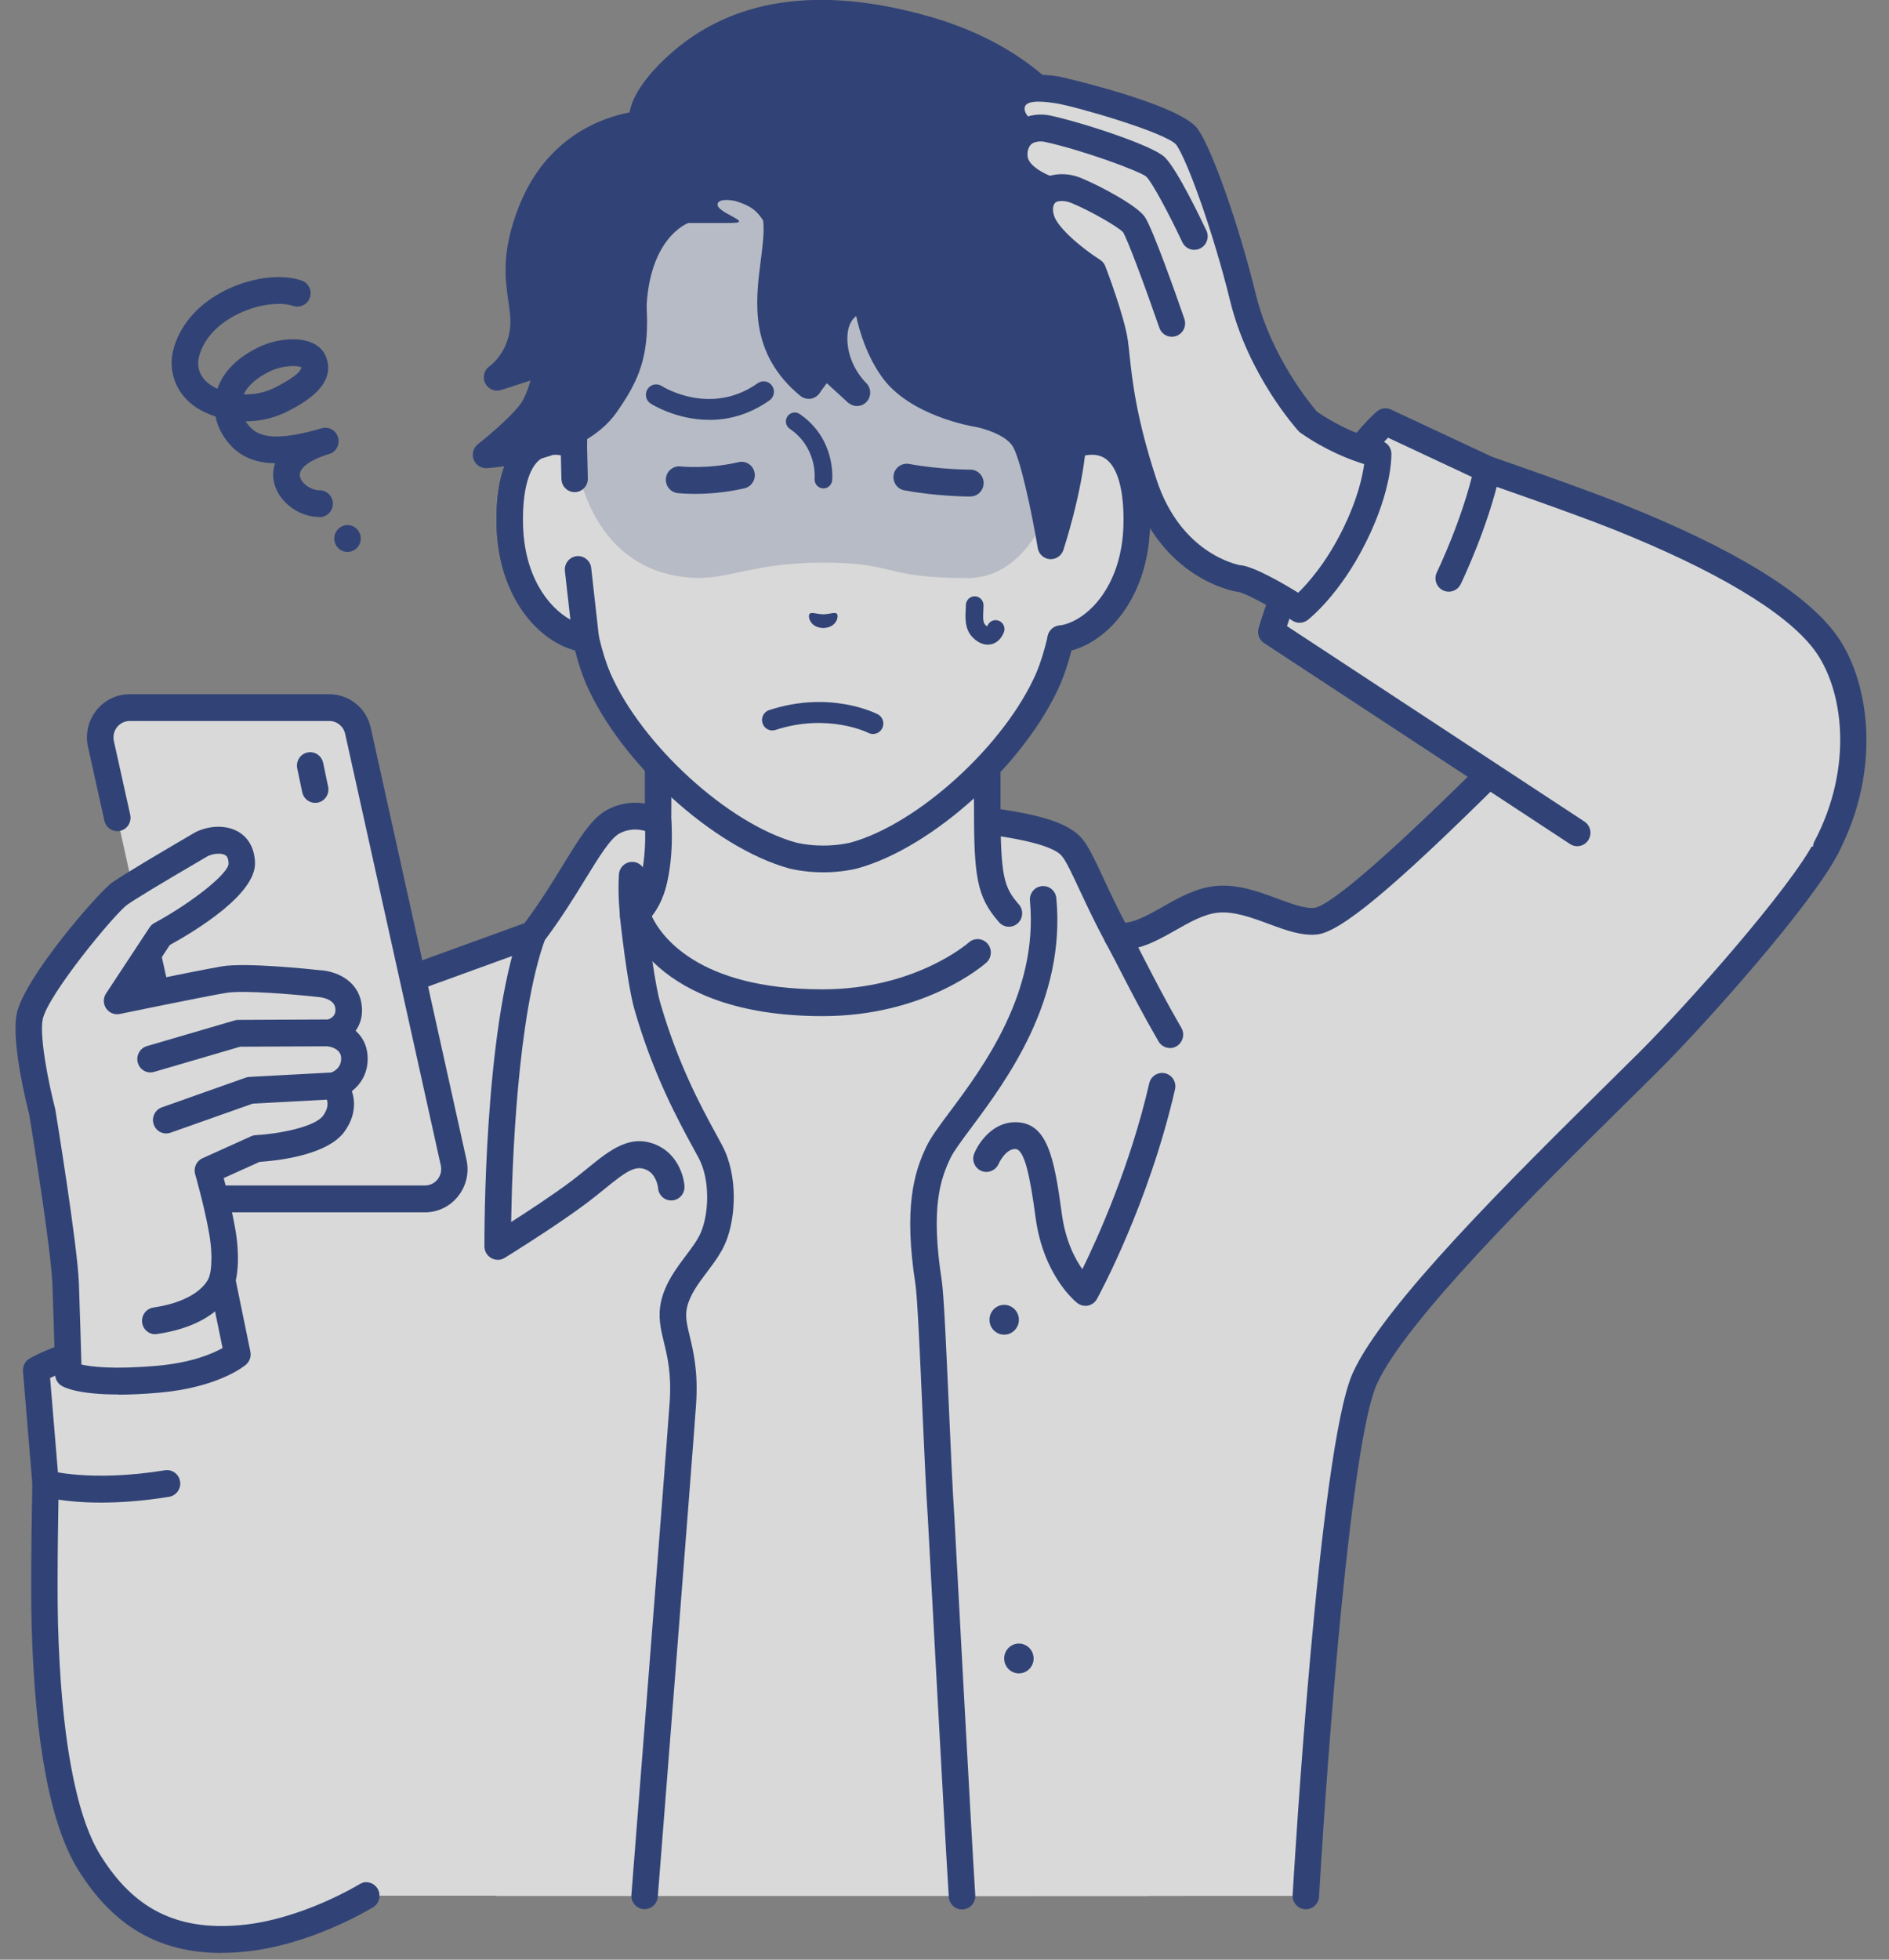 <svg width="81" height="84" viewBox="0 0 81 84" fill="none" xmlns="http://www.w3.org/2000/svg">
<rect x="0" y="0" width="81" height="84" fill="#808080" stroke="none"/>
<g style="mix-blend-mode:multiply" opacity="0.7" clip-path="url(#clip0_2142_331)">
<path d="M26.03 37.868L21.29 44.335V81.27H49.266V44.335L44.526 37.868H26.03Z" fill="white"/>
<path d="M44.833 56.208H25.725C25.48 56.208 25.283 56.008 25.283 55.76C25.283 55.512 25.48 55.313 25.725 55.313H44.833C45.078 55.313 45.275 55.512 45.275 55.76C45.275 56.008 45.078 56.208 44.833 56.208Z" fill="white"/>
<path d="M44.833 60.042H25.725C25.48 60.042 25.283 59.842 25.283 59.594C25.283 59.346 25.48 59.147 25.725 59.147H44.833C45.078 59.147 45.275 59.346 45.275 59.594C45.275 59.842 45.078 60.042 44.833 60.042Z" fill="white"/>
<path d="M44.833 63.876H25.725C25.48 63.876 25.283 63.676 25.283 63.428C25.283 63.181 25.48 62.981 25.725 62.981H44.833C45.078 62.981 45.275 63.181 45.275 63.428C45.275 63.676 45.078 63.876 44.833 63.876Z" fill="white"/>
<path d="M73.764 28.991C70.538 27.876 65.966 31.102 63.836 33.211C61.706 35.319 57.571 39.376 56.412 39.488C55.254 39.601 53.704 38.402 52.169 38.553C50.637 38.704 49.284 40.294 47.908 40.125C46.898 38.251 46.176 36.217 45.596 35.897C44.594 35.347 42.35 35.202 42.35 35.202C42.35 35.202 42.395 36.884 42.511 37.704C42.627 38.525 43.268 39.102 43.268 39.102L44.796 39.731C44.796 39.731 44.591 41.934 43.942 43.432C42.665 46.377 41.135 47.571 40.242 49.378C39.687 50.5 39.341 51.903 39.813 54.97C39.969 55.977 40.179 62.613 40.348 65.023L40.87 76.508C40.87 76.508 41.047 78.826 41.246 81.27L55.988 81.265C55.988 81.265 57.091 62.286 58.512 59.106C59.934 55.926 67.075 49.117 70.704 45.5C72.724 43.489 77.219 38.443 78.305 36.329C79.82 33.374 77.154 30.166 73.761 28.993L73.764 28.991Z" fill="white"/>
<path d="M43.059 57.209C43.407 57.209 43.69 56.923 43.69 56.571C43.69 56.218 43.407 55.931 43.059 55.931C42.71 55.931 42.428 56.218 42.428 56.571C42.428 56.923 42.71 57.209 43.059 57.209Z" fill="#102A72"/>
<path d="M43.69 71.728C44.038 71.728 44.321 71.442 44.321 71.089C44.321 70.736 44.038 70.45 43.69 70.45C43.341 70.45 43.059 70.736 43.059 71.089C43.059 71.442 43.341 71.728 43.69 71.728Z" fill="#102A72"/>
<path d="M46.54 55.972C46.416 55.972 46.295 55.931 46.197 55.855C46.139 55.809 44.742 54.707 44.404 52.177C44.169 50.421 43.93 49.25 43.531 49.25C43.107 49.25 42.824 49.879 42.822 49.886C42.695 50.175 42.362 50.311 42.077 50.188C41.789 50.063 41.655 49.73 41.777 49.439C41.983 48.943 42.584 48.102 43.531 48.102C44.904 48.102 45.202 49.585 45.53 52.023C45.684 53.171 46.085 53.943 46.411 54.403C47.07 53.061 48.463 49.983 49.279 46.436C49.349 46.126 49.655 45.935 49.96 46.006C50.266 46.078 50.455 46.387 50.384 46.696C49.258 51.604 47.128 55.515 47.037 55.678C46.956 55.824 46.818 55.929 46.656 55.962C46.618 55.97 46.578 55.975 46.54 55.975V55.972Z" fill="#102A72"/>
<path d="M50.167 44.922C49.973 44.922 49.781 44.82 49.675 44.636C48.991 43.45 48.544 42.586 48.112 41.748C47.883 41.306 47.661 40.871 47.408 40.401C47.257 40.122 47.36 39.772 47.635 39.621C47.91 39.47 48.256 39.573 48.405 39.851C48.663 40.327 48.89 40.766 49.12 41.216C49.546 42.042 49.985 42.895 50.657 44.059C50.816 44.332 50.722 44.685 50.452 44.846C50.361 44.9 50.263 44.925 50.167 44.925V44.922Z" fill="#102A72"/>
<path d="M41.249 81.845C40.951 81.845 40.701 81.612 40.684 81.306C40.492 78.297 39.792 65.187 39.785 65.054C39.712 64.021 39.631 62.171 39.55 60.384C39.452 58.142 39.338 55.602 39.255 55.057C38.747 51.773 39.184 50.265 39.734 49.125C39.921 48.739 40.277 48.258 40.731 47.652C42.153 45.743 44.533 42.55 44.164 38.609C44.134 38.292 44.364 38.011 44.677 37.983C44.992 37.952 45.268 38.185 45.295 38.502C45.707 42.888 43.16 46.305 41.64 48.348C41.241 48.884 40.896 49.347 40.759 49.633C40.325 50.538 39.898 51.765 40.381 54.883C40.474 55.489 40.578 57.843 40.689 60.336C40.767 62.117 40.85 63.958 40.921 64.985C40.928 65.126 41.628 78.231 41.819 81.234C41.84 81.551 41.602 81.825 41.289 81.845C41.277 81.845 41.264 81.845 41.252 81.845H41.249Z" fill="#102A72"/>
<path d="M47.908 40.703C47.706 40.703 47.512 40.595 47.408 40.403C46.941 39.537 46.58 38.76 46.287 38.136C45.979 37.474 45.714 36.904 45.528 36.687C45.073 36.155 43.178 35.884 42.266 35.751C41.956 35.708 41.739 35.416 41.784 35.102C41.827 34.788 42.115 34.568 42.425 34.614C44.127 34.859 45.707 35.143 46.386 35.933C46.674 36.268 46.941 36.845 47.315 37.643C47.6 38.254 47.953 39.013 48.405 39.849C48.557 40.127 48.453 40.477 48.178 40.628C48.092 40.677 47.999 40.7 47.905 40.7L47.908 40.703Z" fill="#102A72"/>
<path d="M42.334 25.284L35.277 26.918L28.219 25.284V34.57C28.219 37.559 28.098 38.223 27.29 39.143C27.29 39.143 28.317 42.977 35.274 42.977C39.517 42.977 41.92 40.825 41.92 40.825L43.263 39.143C42.456 38.221 42.334 37.556 42.334 34.57V25.284Z" fill="white"/>
<path d="M35.274 43.555C27.966 43.555 26.79 39.47 26.742 39.297C26.692 39.11 26.74 38.908 26.866 38.765C27.512 38.026 27.651 37.584 27.651 34.573V25.287C27.651 25.113 27.729 24.947 27.865 24.837C28.002 24.727 28.176 24.686 28.345 24.727L35.277 26.332L42.208 24.727C42.375 24.689 42.554 24.727 42.688 24.837C42.824 24.947 42.902 25.11 42.902 25.287V34.573C42.902 37.584 43.041 38.026 43.687 38.765C43.897 39.003 43.874 39.366 43.639 39.578C43.405 39.79 43.046 39.767 42.837 39.529C41.87 38.428 41.764 37.551 41.764 34.573V26.008L35.403 27.48C35.319 27.5 35.234 27.5 35.15 27.48L28.787 26.008V34.573C28.787 37.3 28.698 38.264 27.939 39.256C28.312 40.056 29.867 42.407 35.272 42.407C39.252 42.407 41.519 40.419 41.542 40.398C41.776 40.189 42.135 40.209 42.344 40.447C42.551 40.685 42.531 41.047 42.297 41.26C42.193 41.354 39.681 43.555 35.274 43.555Z" fill="#102A72"/>
<path d="M55.993 81.837C55.993 81.837 55.97 81.837 55.96 81.837C55.647 81.819 55.407 81.546 55.428 81.229C55.473 80.449 56.553 62.107 58 58.866C59.297 55.962 64.846 50.487 68.897 46.487C69.407 45.983 69.884 45.513 70.313 45.086C72.378 43.031 76.79 38.042 77.808 36.058C78.264 35.166 78.302 34.223 77.916 33.249C77.298 31.685 75.596 30.228 73.585 29.53C70.747 28.548 66.438 31.437 64.237 33.617C59.716 38.093 57.467 39.959 56.47 40.056C55.801 40.122 55.117 39.867 54.39 39.598C53.666 39.33 52.916 39.054 52.227 39.12C51.631 39.179 51.008 39.532 50.407 39.874C49.599 40.332 48.759 40.805 47.842 40.692C47.532 40.654 47.31 40.368 47.348 40.053C47.385 39.739 47.671 39.514 47.979 39.552C48.529 39.621 49.173 39.256 49.852 38.872C50.556 38.474 51.285 38.059 52.116 37.978C53.065 37.883 53.976 38.221 54.779 38.52C55.38 38.742 55.945 38.954 56.359 38.913C56.735 38.877 58.154 38.031 63.442 32.797C65.51 30.749 70.366 27.206 73.951 28.444C76.298 29.254 78.222 30.933 78.969 32.822C79.476 34.1 79.421 35.404 78.815 36.59C77.702 38.762 73.14 43.885 71.108 45.907C70.679 46.334 70.202 46.806 69.69 47.31C65.929 51.021 60.244 56.632 59.035 59.339C57.944 61.777 56.94 74.767 56.561 81.295C56.543 81.602 56.294 81.837 55.996 81.837H55.993Z" fill="#102A72"/>
<path d="M27.762 43.128C27.454 42.062 27.156 39.248 27.156 39.248C27.156 39.248 27.716 38.921 27.999 37.896C28.343 36.646 28.221 35.23 28.221 35.23C28.221 35.23 27.295 34.68 26.293 35.23C25.384 35.728 24.574 37.786 22.845 40.053L22.65 40.125L14.775 42.98H14.772C13.376 43.486 8.361 44.721 7.78 52.33C7.603 54.654 4.289 67.316 3.519 71.222C2.161 78.126 5.225 81.497 7.936 82.41C10.648 83.322 15.704 81.257 15.704 81.257H27.643C27.643 81.257 29.112 62.572 29.284 60.162C29.453 57.751 28.648 57.036 28.908 55.901C29.168 54.766 30.198 53.968 30.592 53.033C30.985 52.095 31.059 50.477 30.47 49.373C29.862 48.227 28.651 46.211 27.762 43.123V43.128Z" fill="white"/>
<path d="M9.592 83.22C8.934 83.22 8.308 83.146 7.757 82.959C4.675 81.922 1.568 78.195 2.961 71.112C3.274 69.527 3.996 66.526 4.763 63.352C5.864 58.794 7.111 53.629 7.212 52.289C7.785 44.756 12.518 43.146 14.298 42.538C14.401 42.502 14.497 42.471 14.578 42.441C14.583 42.441 14.588 42.435 14.595 42.435L22.491 39.57C23.165 38.67 23.688 37.817 24.152 37.06C24.857 35.91 25.366 35.079 26.02 34.721C27.29 34.026 28.459 34.701 28.507 34.731C28.666 34.826 28.769 34.992 28.787 35.179C28.792 35.24 28.913 36.712 28.547 38.049C28.343 38.791 28.007 39.243 27.754 39.491C27.84 40.24 28.075 42.162 28.307 42.965C29.07 45.613 30.061 47.433 30.718 48.636C30.811 48.805 30.895 48.961 30.97 49.102C31.654 50.39 31.556 52.205 31.114 53.26C30.922 53.721 30.612 54.132 30.314 54.528C29.938 55.027 29.584 55.497 29.461 56.036C29.372 56.422 29.453 56.76 29.574 57.268C29.731 57.92 29.945 58.812 29.847 60.208C29.68 62.593 28.221 81.119 28.206 81.306C28.181 81.623 27.906 81.858 27.595 81.832C27.282 81.807 27.05 81.531 27.075 81.214C27.09 81.027 28.547 62.503 28.714 60.123C28.799 58.907 28.625 58.178 28.469 57.537C28.33 56.964 28.201 56.425 28.35 55.773C28.529 54.993 28.994 54.375 29.405 53.828C29.673 53.473 29.925 53.138 30.061 52.808C30.397 52.008 30.455 50.569 29.963 49.644C29.89 49.505 29.807 49.352 29.716 49.189C29.077 48.015 28.007 46.055 27.209 43.284C26.891 42.182 26.596 39.422 26.583 39.307C26.558 39.079 26.669 38.859 26.866 38.747C26.868 38.747 27.237 38.494 27.444 37.737C27.658 36.958 27.674 36.086 27.663 35.618C27.406 35.544 26.989 35.493 26.555 35.731C26.167 35.943 25.679 36.74 25.111 37.663C24.634 38.44 24.041 39.407 23.286 40.398C23.221 40.483 23.135 40.549 23.034 40.587L22.84 40.659L14.992 43.507C14.966 43.517 14.944 43.527 14.919 43.532C14.84 43.56 14.752 43.591 14.656 43.621C12.919 44.212 8.855 45.597 8.34 52.371C8.232 53.805 7.028 58.794 5.862 63.62C5.099 66.782 4.377 69.77 4.069 71.332C2.82 77.681 5.465 80.973 8.111 81.863C10.592 82.699 15.436 80.741 15.484 80.723C15.774 80.605 16.105 80.746 16.224 81.04C16.34 81.334 16.201 81.668 15.911 81.789C15.736 81.86 12.384 83.215 9.587 83.215L9.592 83.22Z" fill="#102A72"/>
<path d="M21.34 53.999C21.244 53.999 21.148 53.974 21.063 53.925C20.883 53.823 20.772 53.634 20.772 53.427C20.772 53.051 20.739 44.184 22.307 39.856C22.416 39.557 22.741 39.407 23.037 39.514C23.332 39.624 23.481 39.953 23.375 40.253C22.181 43.545 21.959 49.892 21.918 52.381C22.668 51.901 23.746 51.195 24.511 50.617C24.761 50.428 24.993 50.242 25.207 50.065C26.164 49.286 27.068 48.552 28.226 49.112C29.049 49.511 29.319 50.387 29.35 50.842C29.37 51.159 29.135 51.433 28.822 51.456C28.509 51.476 28.241 51.241 28.219 50.927C28.219 50.906 28.158 50.357 27.739 50.152C27.267 49.925 26.886 50.178 25.922 50.965C25.692 51.152 25.457 51.343 25.192 51.543C23.867 52.542 21.732 53.861 21.641 53.917C21.55 53.974 21.449 54.002 21.345 54.002L21.34 53.999Z" fill="#102A72"/>
<path d="M27.154 39.826C26.868 39.826 26.623 39.611 26.591 39.317C26.586 39.279 26.482 38.356 26.54 37.479C26.563 37.162 26.831 36.925 27.146 36.945C27.459 36.965 27.696 37.242 27.674 37.559C27.623 38.328 27.716 39.179 27.719 39.187C27.754 39.501 27.532 39.787 27.219 39.823C27.197 39.826 27.176 39.826 27.154 39.826Z" fill="#102A72"/>
<path d="M13.684 22.158C12.748 22.158 11.854 21.432 11.728 20.563C11.703 20.397 11.698 20.142 11.793 19.858C11.102 19.848 10.466 19.661 9.971 19.173C9.587 18.794 9.337 18.337 9.242 17.854C9.103 17.808 8.966 17.757 8.833 17.695C7.54 17.113 7.194 15.927 7.427 15.011C7.682 14.002 8.409 13.125 9.474 12.542C10.617 11.914 12.006 11.706 12.932 12.023C13.23 12.126 13.389 12.45 13.288 12.752C13.187 13.053 12.866 13.214 12.569 13.112C12.033 12.928 10.983 13.023 10.017 13.555C9.234 13.984 8.706 14.605 8.53 15.3C8.419 15.735 8.562 16.318 9.297 16.647C9.307 16.652 9.317 16.655 9.325 16.66C9.514 16.105 9.974 15.446 11.014 14.919C11.758 14.544 12.667 14.436 13.28 14.654C13.679 14.797 13.863 15.042 13.947 15.224C14.53 16.504 12.934 17.322 12.334 17.631C11.778 17.915 11.157 18.061 10.534 18.061C10.597 18.163 10.675 18.26 10.769 18.352C11.251 18.828 12.182 18.83 13.793 18.357C14.096 18.27 14.409 18.444 14.497 18.751C14.585 19.055 14.411 19.375 14.108 19.464C13.3 19.702 12.811 20.067 12.859 20.402C12.904 20.717 13.331 21.011 13.699 21.016C13.699 21.016 13.704 21.016 13.707 21.016C14.017 21.016 14.27 21.269 14.275 21.583C14.277 21.9 14.027 22.161 13.714 22.166C13.707 22.166 13.699 22.166 13.694 22.166L13.684 22.158ZM10.451 16.903C10.892 16.916 11.364 16.834 11.816 16.601C12.78 16.105 12.924 15.852 12.919 15.74C12.74 15.661 12.127 15.638 11.518 15.944C10.986 16.213 10.622 16.54 10.448 16.903H10.451Z" fill="#102A72"/>
<path d="M14.901 23.656C14.863 23.656 14.828 23.656 14.79 23.646C14.755 23.638 14.719 23.628 14.684 23.613C14.651 23.6 14.618 23.582 14.585 23.561C14.555 23.538 14.527 23.515 14.499 23.49C14.393 23.383 14.333 23.234 14.333 23.081C14.333 23.045 14.338 23.007 14.345 22.971C14.351 22.933 14.363 22.897 14.376 22.861C14.391 22.828 14.409 22.795 14.429 22.764C14.449 22.731 14.474 22.703 14.499 22.677C14.527 22.649 14.555 22.626 14.585 22.603C14.618 22.582 14.651 22.565 14.684 22.552C14.719 22.537 14.755 22.526 14.79 22.519C14.863 22.503 14.939 22.503 15.012 22.519C15.047 22.526 15.085 22.537 15.118 22.552C15.153 22.565 15.186 22.582 15.216 22.603C15.247 22.626 15.277 22.649 15.302 22.677C15.33 22.703 15.353 22.731 15.373 22.764C15.393 22.795 15.411 22.828 15.426 22.861C15.441 22.897 15.451 22.933 15.459 22.971C15.466 23.007 15.469 23.045 15.469 23.081C15.469 23.234 15.408 23.383 15.302 23.49C15.277 23.515 15.247 23.538 15.216 23.561C15.186 23.582 15.153 23.6 15.118 23.613C15.085 23.628 15.047 23.638 15.012 23.646C14.977 23.654 14.939 23.656 14.901 23.656Z" fill="#102A72"/>
<path d="M6.374 57.386C3.085 57.797 1.55 58.733 1.55 58.733L1.954 63.587C1.954 63.587 1.868 67.633 1.921 69.632C2.027 73.622 2.519 77.73 3.822 79.831C5.092 81.881 6.939 83.404 10.355 83.1C13.134 82.855 15.704 81.267 15.704 81.267L9.04 57.153C7.563 57.217 6.371 57.391 6.371 57.391L6.374 57.386Z" fill="white"/>
<path d="M9.496 83.711C6.816 83.711 4.844 82.558 3.342 80.132C2.161 78.223 1.492 74.696 1.356 69.645C1.305 67.725 1.379 64.006 1.386 63.602L0.985 58.779C0.967 58.562 1.073 58.35 1.257 58.237C1.325 58.196 2.933 57.238 6.303 56.813C6.341 56.808 7.528 56.637 9.017 56.573C9.322 56.563 9.595 56.806 9.608 57.123C9.62 57.44 9.378 57.708 9.065 57.721C7.634 57.782 6.467 57.951 6.455 57.951C4.145 58.24 2.732 58.794 2.148 59.065L2.519 63.531C2.519 63.551 2.519 63.572 2.519 63.592C2.519 63.633 2.434 67.648 2.487 69.609C2.615 74.384 3.241 77.809 4.302 79.516C5.738 81.832 7.586 82.76 10.304 82.52C12.914 82.29 15.383 80.784 15.408 80.769C15.676 80.603 16.027 80.69 16.188 80.96C16.35 81.231 16.267 81.584 15.999 81.75C15.89 81.817 13.283 83.412 10.403 83.665C10.092 83.693 9.789 83.706 9.494 83.706L9.496 83.711Z" fill="#102A72"/>
<path d="M4.332 64.407C2.724 64.407 1.845 64.152 1.79 64.136C1.49 64.047 1.318 63.727 1.406 63.421C1.495 63.117 1.813 62.943 2.113 63.032C2.128 63.037 3.898 63.536 7.071 63.022C7.384 62.971 7.671 63.186 7.722 63.5C7.772 63.814 7.56 64.108 7.25 64.159C6.104 64.346 5.13 64.407 4.332 64.407Z" fill="#102A72"/>
<path d="M15.35 31.327C15.222 30.744 14.709 30.33 14.118 30.33H5.561C4.753 30.33 4.153 31.089 4.329 31.889L4.819 34.098L5.031 35.054L6.172 40.199L8.434 50.395C8.563 50.978 9.075 51.392 9.666 51.392H18.223C19.031 51.392 19.631 50.633 19.455 49.833L15.35 31.329V31.327Z" fill="white"/>
<path d="M18.223 51.965H9.666C8.802 51.965 8.068 51.369 7.881 50.518L5.619 40.322C5.551 40.012 5.743 39.703 6.048 39.634C6.356 39.565 6.659 39.759 6.727 40.069L8.989 50.265C9.06 50.587 9.34 50.814 9.666 50.814H18.223C18.435 50.814 18.632 50.717 18.765 50.551C18.897 50.382 18.947 50.168 18.902 49.958L14.8 31.455C14.729 31.133 14.449 30.905 14.123 30.905H5.561C5.349 30.905 5.152 31.002 5.018 31.168C4.887 31.337 4.837 31.552 4.882 31.761L5.584 34.926C5.652 35.235 5.46 35.544 5.155 35.613C4.852 35.682 4.544 35.488 4.476 35.179L3.774 32.017C3.65 31.465 3.782 30.895 4.13 30.453C4.478 30.01 5.001 29.757 5.559 29.757H14.116C14.979 29.757 15.714 30.353 15.9 31.204L20.002 49.708C20.126 50.26 19.995 50.83 19.646 51.272C19.298 51.714 18.776 51.967 18.218 51.967L18.223 51.965Z" fill="#102A72"/>
<path d="M13.515 34.414C13.253 34.414 13.018 34.23 12.96 33.96L12.745 32.937C12.68 32.625 12.877 32.321 13.182 32.255C13.49 32.188 13.79 32.388 13.856 32.697L14.07 33.719C14.136 34.031 13.939 34.335 13.634 34.402C13.593 34.409 13.553 34.414 13.515 34.414Z" fill="#102A72"/>
<path d="M10.178 58.05L9.524 54.868C9.524 54.868 9.772 54.145 9.524 52.754C9.315 51.576 8.913 50.17 8.913 50.17L10.996 49.23C10.996 49.23 13.636 49.097 14.31 48.161C14.984 47.226 14.31 46.543 14.31 46.543C14.31 46.543 15.259 46.272 15.194 45.283C15.136 44.399 14.131 44.276 14.131 44.276C14.131 44.276 15.113 44.046 14.931 43.072C14.767 42.198 13.674 42.157 13.674 42.157C13.674 42.157 10.595 41.817 9.6 41.986C8.605 42.157 5.021 42.893 5.021 42.893L6.886 40.063C6.886 40.063 10.403 38.157 10.367 36.989C10.332 35.805 9.11 35.902 8.593 36.206C8.073 36.511 5.697 37.893 5.13 38.3C4.562 38.706 1.527 42.292 1.272 43.575C1.048 44.71 1.813 47.655 1.813 47.655C1.813 47.655 2.752 53.383 2.815 55.022C2.878 56.66 2.933 58.902 2.933 58.902C2.933 58.902 3.676 59.385 6.796 59.111C9.181 58.902 10.178 58.045 10.178 58.045V58.05Z" fill="white"/>
<path d="M5.069 59.773C3.325 59.773 2.744 59.467 2.625 59.39C2.466 59.288 2.371 59.111 2.365 58.922C2.365 58.899 2.307 56.665 2.247 55.05C2.189 53.521 1.323 48.199 1.255 47.78C1.146 47.361 0.477 44.672 0.715 43.468C1.018 41.929 4.213 38.256 4.799 37.837C5.294 37.484 6.962 36.5 8.176 35.79L8.308 35.713C8.8 35.424 9.61 35.307 10.201 35.642C10.655 35.897 10.915 36.373 10.935 36.976C10.976 38.305 8.489 39.841 7.28 40.508L6.258 42.06C7.386 41.83 8.903 41.528 9.507 41.423C10.534 41.247 13.321 41.543 13.72 41.587C14.298 41.615 15.297 41.937 15.492 42.97C15.588 43.476 15.466 43.88 15.249 44.184C15.519 44.424 15.731 44.772 15.762 45.25C15.81 45.981 15.466 46.474 15.088 46.773C15.242 47.231 15.244 47.849 14.77 48.506C14.023 49.541 11.801 49.761 11.132 49.802L9.592 50.497C9.731 51.019 9.946 51.88 10.085 52.657C10.289 53.815 10.183 54.567 10.11 54.889L10.736 57.938C10.779 58.145 10.706 58.357 10.547 58.495C10.501 58.536 9.383 59.469 6.846 59.694C6.152 59.755 5.564 59.781 5.071 59.781L5.069 59.773ZM3.491 58.49C3.91 58.585 4.867 58.707 6.748 58.541C8.232 58.411 9.13 58.015 9.544 57.782L8.969 54.986C8.949 54.883 8.954 54.779 8.989 54.682C8.989 54.682 9.178 54.05 8.966 52.857C8.767 51.722 8.373 50.344 8.368 50.331C8.29 50.055 8.424 49.764 8.684 49.646L10.766 48.706C10.829 48.677 10.9 48.66 10.968 48.657C11.925 48.608 13.502 48.309 13.853 47.824C14.192 47.356 14 47.052 13.901 46.942C13.76 46.799 13.707 46.592 13.757 46.395C13.808 46.198 13.962 46.047 14.156 45.991C14.27 45.955 14.659 45.794 14.628 45.324C14.603 44.938 14.116 44.856 14.06 44.848C13.79 44.81 13.581 44.58 13.568 44.304C13.556 44.028 13.737 43.78 14.005 43.719C14.204 43.665 14.439 43.529 14.373 43.184C14.295 42.775 13.654 42.735 13.649 42.735C13.639 42.735 13.624 42.735 13.614 42.732C12.778 42.64 10.446 42.428 9.696 42.558C8.722 42.724 5.17 43.455 5.135 43.463C4.907 43.509 4.678 43.414 4.549 43.22C4.42 43.026 4.42 42.773 4.549 42.581L6.414 39.752C6.467 39.672 6.536 39.608 6.619 39.565C8.26 38.673 9.807 37.433 9.802 37.014C9.794 36.73 9.691 36.672 9.65 36.651C9.461 36.544 9.077 36.597 8.878 36.715L8.747 36.792C6.902 37.87 5.793 38.54 5.458 38.78C4.905 39.176 2.035 42.663 1.83 43.698C1.686 44.429 2.08 46.428 2.363 47.517C2.368 47.535 2.371 47.553 2.373 47.568C2.411 47.803 3.32 53.352 3.383 55.006C3.428 56.218 3.471 57.772 3.491 58.493V58.49Z" fill="#102A72"/>
<path d="M6.455 45.971C6.207 45.971 5.98 45.807 5.91 45.554C5.824 45.25 5.995 44.93 6.298 44.841L10.064 43.739C10.115 43.724 10.168 43.716 10.218 43.716L14.129 43.698C14.441 43.698 14.694 43.954 14.696 44.271C14.696 44.588 14.444 44.846 14.131 44.848L10.299 44.866L6.609 45.945C6.556 45.96 6.503 45.968 6.452 45.968L6.455 45.971Z" fill="#102A72"/>
<path d="M7.126 48.585C6.891 48.585 6.672 48.437 6.591 48.199C6.488 47.9 6.644 47.571 6.939 47.466L10.541 46.19C10.592 46.172 10.645 46.162 10.698 46.16L14.283 45.968C14.598 45.95 14.863 46.196 14.881 46.512C14.898 46.829 14.656 47.1 14.343 47.118L10.839 47.305L7.313 48.552C7.25 48.575 7.187 48.585 7.126 48.585Z" fill="#102A72"/>
<path d="M6.657 57.192C6.379 57.192 6.137 56.987 6.096 56.701C6.051 56.386 6.265 56.095 6.576 56.047C8.656 55.735 8.964 54.761 8.976 54.72C9.047 54.411 9.35 54.227 9.655 54.298C9.961 54.37 10.148 54.687 10.077 54.996C10.037 55.175 9.592 56.755 6.74 57.181C6.712 57.187 6.684 57.187 6.657 57.187V57.192Z" fill="#102A72"/>
<path d="M45.997 19.083V13.511C45.997 11.903 45.601 10.321 44.836 8.913C43.377 6.224 40.426 3.09 35.345 3.069H35.256C30.175 3.092 27.224 6.224 25.765 8.913C25 10.321 24.604 11.903 24.604 13.511V19.083C23.42 18.628 21.8 18.925 21.855 22.437C21.906 25.547 23.753 27.214 25.119 27.385C25.255 27.978 25.427 28.559 25.647 29.077C27.06 32.326 30.897 35.823 33.987 36.672C33.987 36.672 34.54 36.82 35.299 36.82C36.059 36.82 36.612 36.672 36.612 36.672C39.702 35.823 43.538 32.326 44.952 29.077C45.169 28.561 45.343 27.981 45.48 27.385C46.845 27.214 48.693 25.547 48.743 22.437C48.799 18.925 47.178 18.631 45.995 19.083H45.997Z" fill="white"/>
<path d="M35.302 37.392C34.476 37.392 33.868 37.231 33.843 37.226C30.597 36.334 26.608 32.71 25.129 29.31C24.95 28.888 24.793 28.408 24.657 27.879C22.994 27.429 21.338 25.484 21.29 22.447C21.259 20.589 21.678 19.339 22.534 18.73C22.963 18.426 23.481 18.301 24.039 18.357V13.511C24.039 11.806 24.465 10.119 25.27 8.637C26.51 6.354 29.453 2.52 35.256 2.494H35.347C41.153 2.52 44.096 6.354 45.336 8.637C46.141 10.122 46.565 11.806 46.565 13.511V18.357C47.123 18.299 47.64 18.424 48.069 18.73C48.925 19.339 49.344 20.591 49.314 22.447C49.266 25.484 47.61 27.431 45.947 27.879C45.81 28.408 45.651 28.886 45.477 29.302C43.993 32.71 40.005 36.334 36.763 37.224C36.733 37.231 36.127 37.392 35.302 37.392ZM23.779 19.495C23.579 19.495 23.372 19.541 23.188 19.671C22.673 20.037 22.403 21.016 22.426 22.429C22.471 25.22 24.069 26.675 25.192 26.818C25.43 26.849 25.621 27.022 25.674 27.258C25.813 27.868 25.982 28.405 26.172 28.852C27.507 31.92 31.23 35.317 34.138 36.117C34.138 36.117 34.633 36.245 35.302 36.245C35.971 36.245 36.466 36.117 36.471 36.117C39.373 35.319 43.097 31.922 44.435 28.847C44.621 28.405 44.788 27.868 44.929 27.258C44.982 27.022 45.177 26.846 45.411 26.818C46.532 26.677 48.133 25.22 48.178 22.429C48.201 21.018 47.931 20.039 47.416 19.671C47.007 19.38 46.477 19.515 46.199 19.623C46.184 19.628 46.166 19.635 46.149 19.638C45.997 19.681 45.836 19.658 45.699 19.574C45.533 19.469 45.429 19.285 45.429 19.086V13.514C45.429 12 45.053 10.508 44.339 9.191C43.22 7.128 40.565 3.668 35.345 3.645H35.259C30.039 3.668 27.383 7.128 26.268 9.191C25.553 10.508 25.177 12 25.177 13.514V19.086C25.177 19.275 25.086 19.451 24.932 19.559C24.778 19.666 24.584 19.689 24.407 19.623C24.253 19.564 24.023 19.495 23.779 19.495Z" fill="#102A72"/>
<path opacity="0.2" d="M24.607 19.083C24.607 19.083 24.892 24.257 29.405 24.742C31.192 24.934 32.116 24.116 35.302 24.116C38.487 24.116 37.821 24.778 41.491 24.778C45.162 24.778 45.944 18.47 45.944 18.47V14.326C45.944 14.326 46.315 7.067 41.691 4.342C37.066 1.618 31.723 3.325 31.723 3.325C31.723 3.325 25.74 4.652 23.91 12.414C23.269 15.132 24.607 19.083 24.607 19.083Z" fill="#102A72"/>
<path d="M50.417 14.687C51.051 14.61 51.275 14.216 51.275 14.216C51.275 14.216 49.814 12.974 48.981 11.97C47.921 10.692 47.489 8.877 47.489 8.877C47.489 8.877 46.767 3.824 41.087 1.71C35.33 -0.435 32.015 1.04 32.015 1.04C32.015 1.04 30.561 1.357 29.019 2.834C27.449 4.34 27.58 5.324 27.58 5.324C27.58 5.324 24.119 5.523 22.777 9.074C21.951 11.257 22.431 12.946 22.496 14.101C22.562 15.257 21.315 16.174 21.315 16.174L23.41 15.492C23.41 15.492 23.34 16.233 22.951 17.36C22.678 18.15 20.843 19.495 20.843 19.495C20.843 19.495 23.105 19.646 24.657 18.547C26.209 17.447 27.732 15.293 27.714 13.703C27.676 10.201 29.519 9.557 29.519 9.557H31.331C32.427 9.557 30.667 9.117 30.771 8.734C30.844 8.465 31.518 8.614 31.518 8.614C31.518 8.614 32.041 8.749 32.351 9.01C32.944 9.506 33.252 10.674 33.227 10.894C32.974 13.002 32.778 15.16 35.1 16.898L35.453 16.425L36.403 17.294C36.403 17.294 35.915 16.466 35.761 15.083C35.529 12.995 37.16 12.798 37.16 12.798C37.16 12.798 37.253 14.431 38.258 15.809C39.348 17.302 41.885 17.729 41.885 17.729C41.885 17.729 43.367 18.053 43.877 18.792C44.452 19.625 45.05 23.398 45.05 23.398C45.05 23.398 45.815 21.085 45.989 19.088L47.638 22.128C47.638 22.128 47.928 21.1 48.375 19.515C49.756 19.95 50.399 18.991 50.399 18.991C50.399 18.991 49.359 18.143 49.049 17.368C48.461 15.898 48.703 14.623 48.703 14.623C48.703 14.623 49.778 14.769 50.412 14.692L50.417 14.687Z" fill="#102A72"/>
<path d="M24.64 20.52L24.604 19.081C23.42 18.626 21.8 18.922 21.855 22.434C21.906 25.545 23.753 27.212 25.119 27.383L24.786 24.407L24.64 20.517V20.52Z" fill="white"/>
<path d="M25.122 27.96C25.099 27.96 25.074 27.96 25.051 27.955C23.266 27.73 21.343 25.721 21.29 22.445C21.259 20.586 21.678 19.336 22.534 18.728C23.155 18.286 23.963 18.222 24.806 18.544C25.023 18.626 25.167 18.833 25.172 19.068L25.207 20.507C25.215 20.824 24.968 21.087 24.655 21.095C24.342 21.102 24.082 20.852 24.074 20.532L24.049 19.518C23.781 19.469 23.458 19.474 23.188 19.669C22.673 20.034 22.403 21.013 22.426 22.427C22.461 24.645 23.478 26.018 24.458 26.56L24.223 24.477C24.188 24.162 24.412 23.876 24.723 23.84C25.033 23.804 25.316 24.032 25.351 24.346L25.684 27.322C25.705 27.498 25.644 27.672 25.52 27.794C25.414 27.902 25.27 27.96 25.122 27.96Z" fill="#102A72"/>
<path d="M44.77 16.182C44.742 16.182 44.712 16.182 44.684 16.174C39.916 15.431 39.626 12.315 39.371 9.567C39.328 9.099 39.283 8.619 39.217 8.164C38.838 5.546 36.458 5.142 36.357 5.127C36.049 5.079 35.834 4.787 35.88 4.473C35.925 4.161 36.213 3.944 36.521 3.99C37.665 4.158 39.936 5.214 40.338 7.998C40.408 8.481 40.454 8.979 40.499 9.46C40.747 12.128 40.961 14.431 44.854 15.037C45.164 15.086 45.376 15.38 45.328 15.694C45.285 15.978 45.043 16.182 44.768 16.182H44.77Z" fill="#102A72"/>
<path d="M34.673 17.097C34.547 17.097 34.421 17.054 34.315 16.967C32.114 15.147 32.394 12.936 32.621 11.162C32.702 10.536 32.778 9.945 32.725 9.47C32.573 8.054 31.73 8.031 31.566 8.041C31.253 8.059 30.985 7.824 30.963 7.509C30.94 7.198 31.162 6.921 31.473 6.893C32.2 6.827 33.631 7.251 33.855 9.345C33.921 9.958 33.838 10.615 33.749 11.31C33.54 12.956 33.32 14.661 35.034 16.077C35.277 16.279 35.315 16.64 35.115 16.888C35.002 17.026 34.84 17.1 34.676 17.1L34.673 17.097Z" fill="#102A72"/>
<path d="M48.925 20.182C48.33 20.182 47.643 19.983 46.908 19.431C46.656 19.242 46.605 18.881 46.792 18.626C46.979 18.37 47.335 18.319 47.587 18.508C48.403 19.124 49.046 19.091 49.463 18.932C49.135 18.582 48.743 18.043 48.425 17.248C48.029 16.266 48.13 14.741 48.143 14.572C48.158 14.38 48.266 14.206 48.433 14.112C48.6 14.017 48.802 14.015 48.971 14.104C48.978 14.109 49.385 14.298 50.112 14.211C50.192 14.201 50.268 14.181 50.341 14.155C49.824 13.69 49.067 12.977 48.544 12.333C47.388 10.912 46.956 9.081 46.939 9.005C46.934 8.987 46.931 8.969 46.929 8.951C46.898 8.739 46.113 3.675 39.528 1.807C32.992 -0.049 30.291 2.441 29.405 3.259C28.113 4.452 28.11 5.048 28.115 5.122C28.173 5.283 28.161 5.465 28.072 5.613C27.974 5.781 27.8 5.889 27.605 5.896C27.484 5.902 24.564 6.083 23.307 9.283C22.666 10.917 22.797 11.845 22.923 12.742C22.953 12.964 22.983 13.179 23.004 13.399C23.064 14.066 22.963 14.626 22.789 15.085L23.236 14.94C23.4 14.886 23.579 14.912 23.723 15.006C23.867 15.103 23.96 15.259 23.976 15.433C23.981 15.477 24.064 16.486 23.418 17.703C23.274 17.971 23.006 18.291 22.703 18.603C23.736 18.339 24.922 17.859 25.518 17.003C26.374 15.778 26.608 15.085 26.611 13.782C26.611 13.414 26.578 13.02 26.543 12.606C26.437 11.367 26.318 9.961 27.053 8.537C28.04 6.625 29.716 6.888 29.789 6.901C30.099 6.955 30.306 7.251 30.253 7.563C30.2 7.875 29.915 8.084 29.605 8.036C29.504 8.023 28.64 7.941 28.057 9.071C27.477 10.196 27.578 11.372 27.674 12.509C27.709 12.931 27.747 13.368 27.747 13.784C27.747 15.497 27.308 16.435 26.444 17.67C24.942 19.819 21.037 20.057 20.871 20.067C20.623 20.08 20.394 19.929 20.308 19.694C20.222 19.459 20.295 19.193 20.492 19.04C21.108 18.557 22.173 17.621 22.416 17.164C22.582 16.849 22.683 16.558 22.746 16.31L21.487 16.719C21.219 16.806 20.926 16.68 20.803 16.422C20.679 16.164 20.762 15.855 20.997 15.694C21.035 15.668 22.004 14.963 21.873 13.506C21.855 13.304 21.827 13.107 21.797 12.905C21.656 11.906 21.497 10.776 22.249 8.856C23.44 5.822 25.889 5.025 26.995 4.818C27.088 4.278 27.474 3.476 28.635 2.405C31.329 -0.069 35.097 -0.642 39.833 0.703C46.956 2.724 47.966 8.233 48.047 8.767C48.095 8.959 48.496 10.472 49.42 11.607C50.197 12.563 51.624 13.764 51.639 13.774C51.76 13.874 51.833 14.022 51.843 14.178C51.853 14.337 51.8 14.49 51.694 14.608C51.634 14.674 51.081 15.254 50.248 15.357C49.862 15.402 49.531 15.392 49.261 15.357C49.271 15.84 49.322 16.43 49.478 16.816C49.978 18.058 50.657 18.467 50.687 18.485C50.836 18.572 50.94 18.725 50.967 18.897C50.995 19.068 50.945 19.244 50.828 19.375C50.495 19.745 49.811 20.182 48.925 20.182Z" fill="#102A72"/>
<path d="M45.997 19.083L45.482 27.385C46.848 27.214 48.696 25.547 48.746 22.437C48.801 18.925 47.181 18.628 45.997 19.083Z" fill="white"/>
<path d="M45.48 27.96C45.197 27.96 44.952 27.748 44.917 27.457C44.879 27.142 45.099 26.854 45.409 26.815C46.53 26.675 48.13 25.218 48.175 22.427C48.198 21.016 47.928 20.037 47.413 19.669C47.004 19.377 46.474 19.513 46.197 19.62C45.904 19.733 45.575 19.584 45.465 19.285C45.353 18.989 45.502 18.656 45.795 18.544C46.638 18.219 47.446 18.286 48.067 18.728C48.923 19.336 49.342 20.589 49.311 22.445C49.258 25.721 47.335 27.73 45.55 27.955C45.528 27.958 45.502 27.96 45.48 27.96Z" fill="#102A72"/>
<path d="M45.058 23.968C45.043 23.968 45.028 23.968 45.013 23.968C44.753 23.947 44.541 23.751 44.498 23.49C44.245 21.969 43.743 19.607 43.412 19.111C43.082 18.613 42.112 18.347 41.799 18.293C41.691 18.276 38.995 17.828 37.803 16.141C37.162 15.234 36.854 14.209 36.713 13.547C36.508 13.705 36.324 14.002 36.334 14.559C36.359 15.671 37.122 16.397 37.129 16.404C37.359 16.619 37.377 16.982 37.167 17.215C36.958 17.45 36.602 17.468 36.37 17.256C36.324 17.215 35.234 16.205 35.201 14.582C35.16 12.703 36.592 12.241 37.147 12.22C37.453 12.21 37.708 12.44 37.733 12.744C37.733 12.759 37.879 14.273 38.727 15.469C39.641 16.762 41.958 17.151 41.984 17.156C42.16 17.184 43.693 17.465 44.356 18.465C44.639 18.892 44.919 19.881 45.144 20.865C45.27 20.272 45.381 19.633 45.434 19.03C45.462 18.713 45.745 18.48 46.05 18.508C46.363 18.536 46.593 18.815 46.565 19.132C46.386 21.174 45.629 23.477 45.598 23.574C45.52 23.809 45.303 23.968 45.061 23.968H45.058Z" fill="#102A72"/>
<path d="M42.357 27.633C42.133 27.633 41.905 27.523 41.701 27.314C41.368 26.971 41.39 26.501 41.408 26.156C41.41 26.084 41.416 26.013 41.416 25.944C41.416 25.732 41.585 25.56 41.794 25.56C42.004 25.56 42.173 25.732 42.173 25.944C42.173 26.023 42.168 26.11 42.165 26.194C42.153 26.429 42.14 26.672 42.241 26.774C42.276 26.813 42.307 26.836 42.329 26.849C42.332 26.841 42.337 26.831 42.342 26.82C42.42 26.624 42.642 26.529 42.837 26.611C43.031 26.69 43.124 26.915 43.044 27.109C42.892 27.485 42.632 27.59 42.491 27.618C42.448 27.626 42.403 27.631 42.357 27.631V27.633Z" fill="#102A72"/>
<path d="M35.89 26.314C35.809 26.22 35.59 26.325 35.302 26.332C35.014 26.325 34.794 26.22 34.714 26.314C34.63 26.412 34.726 26.905 35.302 26.92C35.877 26.905 35.973 26.414 35.89 26.317V26.314Z" fill="#102A72"/>
<path d="M41.61 21.284C41.552 21.284 40.194 21.281 38.778 21.018C38.47 20.962 38.265 20.66 38.321 20.349C38.376 20.037 38.674 19.83 38.982 19.886C40.297 20.129 41.597 20.131 41.61 20.131C41.923 20.131 42.178 20.389 42.178 20.706C42.178 21.023 41.923 21.281 41.61 21.281V21.284Z" fill="#102A72"/>
<path d="M29.799 21.169C29.357 21.169 29.08 21.138 29.054 21.136C28.744 21.1 28.519 20.814 28.555 20.499C28.59 20.185 28.875 19.957 29.186 19.993C29.196 19.993 30.339 20.121 31.669 19.809C31.975 19.738 32.28 19.929 32.351 20.239C32.422 20.548 32.232 20.857 31.927 20.929C31.091 21.125 30.329 21.169 29.799 21.169Z" fill="#102A72"/>
<path d="M30.417 17.997C29.017 17.997 27.969 17.343 27.901 17.299C27.694 17.166 27.633 16.89 27.765 16.683C27.896 16.474 28.168 16.412 28.373 16.545C28.456 16.599 30.483 17.846 32.492 16.425C32.692 16.284 32.967 16.333 33.108 16.535C33.247 16.737 33.199 17.015 33 17.159C32.101 17.795 31.203 17.999 30.417 17.999V17.997Z" fill="#102A72"/>
<path d="M37.435 31.462C37.367 31.462 37.298 31.447 37.235 31.414C37.21 31.401 35.501 30.555 33.252 31.288C33.02 31.365 32.77 31.235 32.697 31C32.621 30.765 32.75 30.511 32.982 30.437C35.597 29.581 37.556 30.575 37.637 30.616C37.854 30.729 37.94 31 37.829 31.219C37.75 31.373 37.596 31.462 37.435 31.462Z" fill="#102A72"/>
<path d="M35.309 20.934C35.309 20.934 35.284 20.934 35.272 20.934C35.065 20.913 34.911 20.724 34.931 20.515C34.936 20.463 35.034 19.18 33.866 18.38C33.691 18.263 33.646 18.023 33.765 17.849C33.883 17.672 34.118 17.629 34.29 17.746C35.84 18.807 35.691 20.517 35.683 20.591C35.663 20.788 35.499 20.936 35.307 20.936L35.309 20.934Z" fill="#102A72"/>
<path d="M69.392 22.161C67.557 21.427 63.773 20.124 63.773 20.124L59.406 18.081C59.406 18.081 58.015 19.224 56.508 22.209C56.508 22.209 55.94 23.283 55.377 24.666C54.814 26.051 54.514 27.086 54.514 27.086L67.632 35.7L78.31 36.324C80.049 33.029 79.678 29.364 78.209 27.454C76.705 25.496 73.06 23.625 69.394 22.158L69.392 22.161Z" fill="white"/>
<path d="M78.308 36.902C78.217 36.902 78.126 36.879 78.04 36.833C77.762 36.682 77.659 36.334 77.808 36.053C79.489 32.868 79.057 29.494 77.76 27.807C76.538 26.217 73.572 24.448 69.185 22.692C67.382 21.972 63.629 20.678 63.591 20.666C63.571 20.658 63.553 20.65 63.536 20.642L59.517 18.761C59.068 19.221 58.071 20.377 57.015 22.468C57.005 22.488 56.447 23.544 55.902 24.883C55.564 25.716 55.322 26.422 55.185 26.838L67.94 35.215C68.203 35.388 68.279 35.744 68.107 36.01C67.935 36.275 67.585 36.352 67.322 36.178L54.203 27.564C53.994 27.426 53.898 27.163 53.969 26.92C53.981 26.877 54.284 25.839 54.852 24.443C55.42 23.048 55.986 21.979 56.008 21.933C57.548 18.884 58.989 17.68 59.05 17.629C59.219 17.491 59.449 17.463 59.646 17.555L63.985 19.584C64.364 19.715 67.839 20.916 69.601 21.621C74.243 23.477 77.288 25.32 78.656 27.099C80.178 29.078 80.718 32.975 78.81 36.592C78.706 36.787 78.512 36.897 78.308 36.897V36.902Z" fill="#102A72"/>
<path d="M56.094 18.081C57.674 19.183 59.095 19.456 59.095 19.456C59.095 19.456 59.151 20.809 58.058 22.999C56.978 25.164 55.728 26.12 55.728 26.12C55.728 26.12 53.716 24.837 53.12 24.796C53.12 24.796 50.248 24.349 49.062 20.747C47.971 17.44 47.943 15.638 47.804 14.666C47.666 13.695 46.873 11.62 46.873 11.62C46.873 11.62 44.937 10.398 44.649 9.375C44.397 8.483 45.028 8.143 45.028 8.143C45.028 8.143 43.614 7.711 43.503 6.773C43.41 5.991 43.97 5.654 43.97 5.654C43.97 5.654 43.17 5.125 43.415 4.386C43.67 3.609 44.758 3.762 45.358 3.857C45.959 3.951 50.364 5.117 50.899 5.866C51.434 6.615 52.563 9.751 53.305 12.775C54.054 15.837 56.094 18.084 56.094 18.084V18.081Z" fill="white"/>
<path d="M55.728 26.695C55.622 26.695 55.519 26.667 55.425 26.606C54.529 26.033 53.373 25.399 53.08 25.369C53.073 25.369 53.042 25.363 53.035 25.363C52.903 25.343 49.804 24.817 48.521 20.929C47.608 18.155 47.421 16.389 47.31 15.334C47.287 15.111 47.267 14.917 47.242 14.748C47.146 14.071 46.656 12.67 46.409 12C45.846 11.627 44.399 10.579 44.101 9.534C43.968 9.066 44.011 8.678 44.132 8.376C43.624 8.09 43.029 7.599 42.938 6.842C42.88 6.359 43.001 5.973 43.175 5.684C42.887 5.316 42.678 4.8 42.875 4.204C43.286 2.952 44.854 3.195 45.444 3.287C45.492 3.294 50.596 4.457 51.359 5.528C51.982 6.403 53.126 9.656 53.855 12.634C54.504 15.277 56.188 17.317 56.473 17.647C57.904 18.626 59.191 18.889 59.204 18.892C59.461 18.943 59.653 19.165 59.663 19.431C59.663 19.492 59.714 20.959 58.565 23.257C57.44 25.514 56.124 26.534 56.071 26.578C55.97 26.654 55.849 26.693 55.728 26.693V26.695ZM53.196 24.226C53.772 24.29 54.935 24.957 55.667 25.407C56.074 25.011 56.851 24.144 57.551 22.741C58.212 21.414 58.426 20.418 58.495 19.893C57.909 19.715 56.877 19.326 55.771 18.557C55.736 18.531 55.703 18.503 55.675 18.472C55.587 18.375 53.529 16.08 52.752 12.913C52.023 9.94 50.909 6.865 50.437 6.203C49.995 5.682 46.116 4.557 45.27 4.427C44.97 4.381 44.059 4.238 43.95 4.57C43.852 4.872 44.278 5.176 44.283 5.178C44.445 5.288 44.541 5.477 44.533 5.672C44.528 5.868 44.425 6.05 44.258 6.15C44.228 6.17 44.021 6.334 44.063 6.707C44.114 7.129 44.843 7.489 45.189 7.596C45.409 7.665 45.568 7.86 45.588 8.092C45.608 8.325 45.492 8.547 45.288 8.655C45.235 8.69 45.081 8.836 45.189 9.219C45.346 9.777 46.441 10.674 47.168 11.134C47.272 11.2 47.353 11.297 47.398 11.415C47.431 11.502 48.218 13.562 48.362 14.59C48.388 14.769 48.41 14.978 48.435 15.216C48.549 16.292 48.721 17.915 49.597 20.571C50.621 23.682 52.969 24.19 53.194 24.231L53.196 24.226Z" fill="#102A72"/>
<path d="M50.248 14.436C50.013 14.436 49.794 14.288 49.713 14.05C49.092 12.256 48.337 10.232 48.153 9.95C47.991 9.766 46.883 9.094 45.947 8.703C45.555 8.539 45.283 8.657 45.273 8.662C44.992 8.805 44.659 8.69 44.515 8.407C44.374 8.123 44.49 7.773 44.77 7.63C44.843 7.591 45.505 7.274 46.381 7.64C47.171 7.969 48.748 8.803 49.087 9.294C49.43 9.792 50.475 12.767 50.786 13.669C50.889 13.969 50.733 14.298 50.437 14.403C50.374 14.426 50.311 14.436 50.248 14.436Z" fill="#102A72"/>
<path d="M51.212 10.71C51 10.71 50.796 10.589 50.697 10.38C50.157 9.227 49.412 7.824 49.152 7.571C48.837 7.32 46.363 6.418 44.798 6.081C44.498 6.017 44.258 6.144 44.25 6.15C43.978 6.3 43.632 6.206 43.48 5.932C43.327 5.659 43.412 5.316 43.68 5.155C43.743 5.117 44.301 4.797 45.038 4.953C46.371 5.24 49.415 6.224 49.945 6.74C50.488 7.269 51.525 9.452 51.73 9.884C51.864 10.17 51.742 10.513 51.46 10.651C51.381 10.689 51.298 10.707 51.217 10.707L51.212 10.71Z" fill="#102A72"/>
<path d="M62.122 25.361C62.039 25.361 61.953 25.343 61.87 25.302C61.589 25.162 61.473 24.817 61.612 24.533C61.622 24.51 62.725 22.235 63.218 20.001C63.286 19.692 63.589 19.495 63.897 19.564C64.202 19.633 64.396 19.939 64.328 20.251C63.806 22.621 62.68 24.944 62.634 25.041C62.536 25.243 62.334 25.361 62.124 25.361H62.122Z" fill="#102A72"/>
</g>
<defs>
<clipPath id="clip0_2142_331">
<rect width="79.367" height="83.716" fill="white" transform="translate(0.664 -0.005)"/>
</clipPath>
</defs>
</svg>

